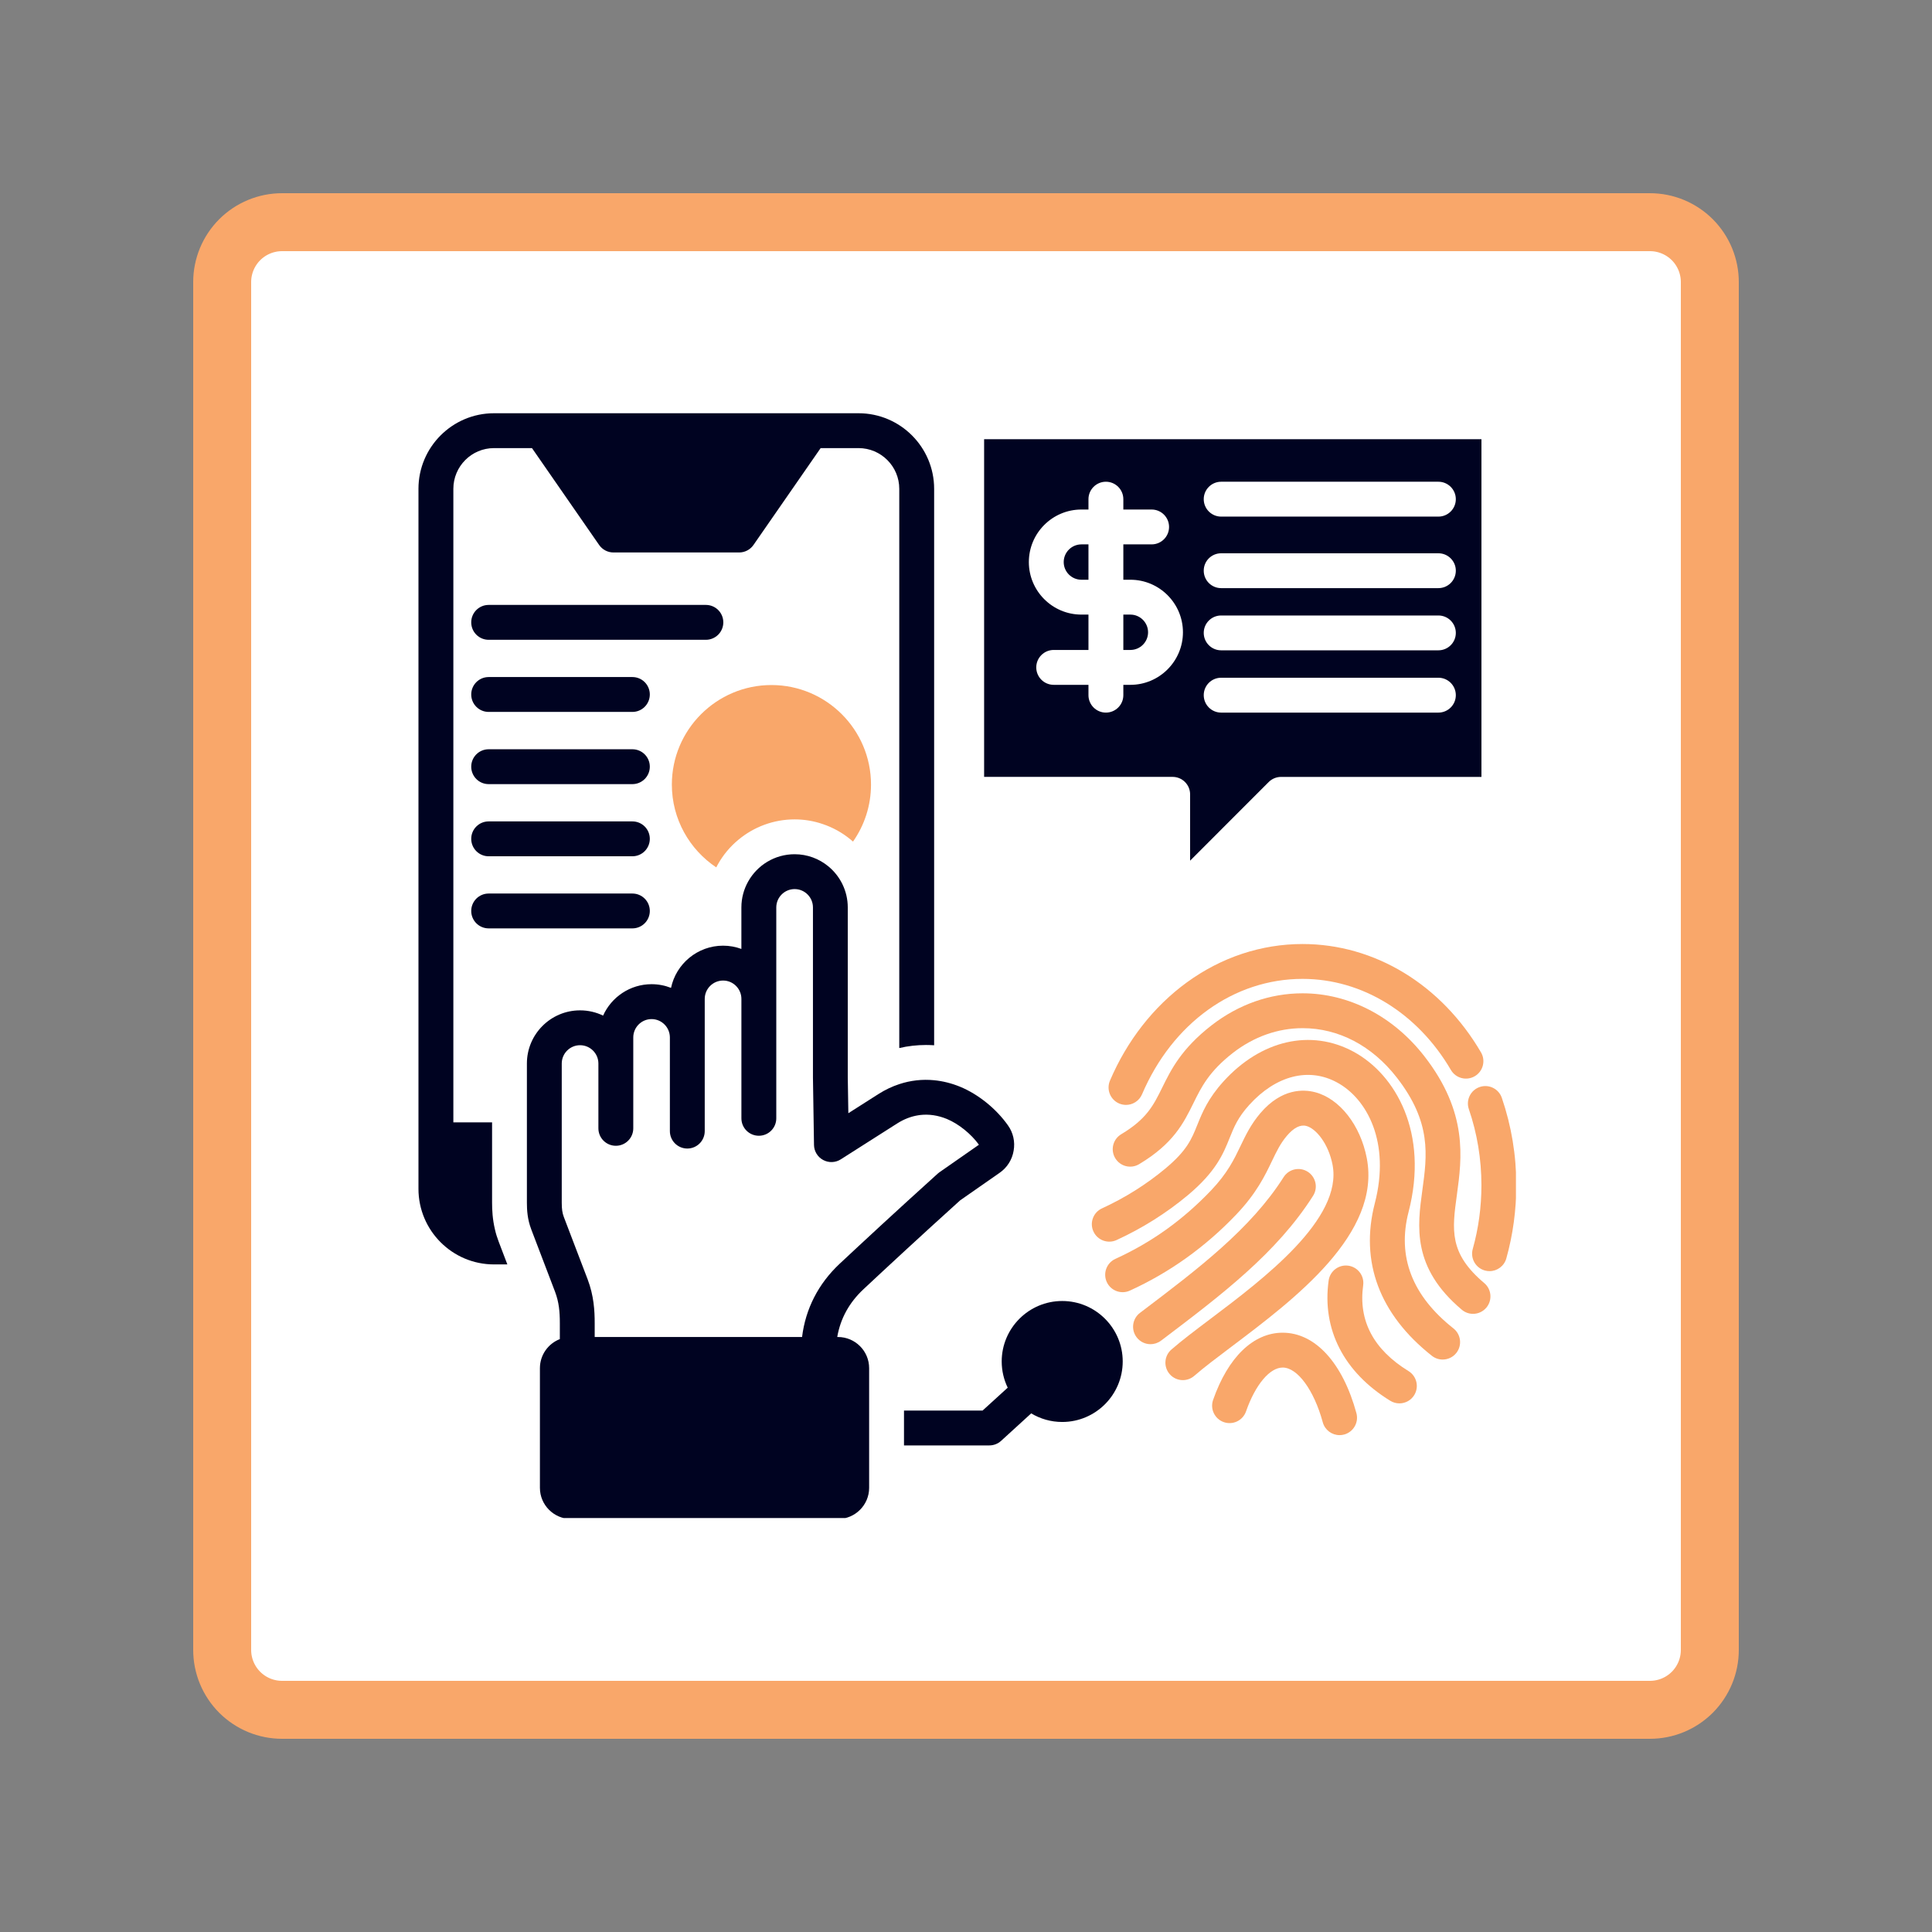 <svg xmlns="http://www.w3.org/2000/svg" xmlns:xlink="http://www.w3.org/1999/xlink" width="500" zoomAndPan="magnify" viewBox="0 0 375 375" height="500" preserveAspectRatio="xMidYMid meet" version="1.0"><rect x="0" y="0" width="375" height="375" fill="#808080" stroke="none"/><defs><clipPath id="f3fa37b3eb"><path d="M 47.199 47.785 L 328.391 47.785 L 328.391 327.215 L 47.199 327.215 Z M 47.199 47.785 " clip-rule="nonzero"/></clipPath><clipPath id="8f90d434fb"><path d="M 37.5 37.5 L 337.5 37.5 L 337.5 337.5 L 37.5 337.5 Z M 37.5 37.5 " clip-rule="nonzero"/></clipPath><clipPath id="212ba68fdc"><path d="M 54.75 37.5 L 320.25 37.5 C 324.824 37.5 329.211 39.316 332.449 42.551 C 335.684 45.789 337.5 50.176 337.5 54.75 L 337.5 320.25 C 337.5 324.824 335.684 329.211 332.449 332.449 C 329.211 335.684 324.824 337.5 320.25 337.5 L 54.75 337.5 C 50.176 337.5 45.789 335.684 42.551 332.449 C 39.316 329.211 37.5 324.824 37.5 320.25 L 37.5 54.75 C 37.5 50.176 39.316 45.789 42.551 42.551 C 45.789 39.316 50.176 37.5 54.75 37.5 Z M 54.75 37.5 " clip-rule="nonzero"/></clipPath><clipPath id="87a74a55aa"><path d="M 81.242 80.145 L 182 80.145 L 182 246 L 81.242 246 Z M 81.242 80.145 " clip-rule="nonzero"/></clipPath><clipPath id="d3c0887f6b"><path d="M 284 210 L 294.242 210 L 294.242 247 L 284 247 Z M 284 210 " clip-rule="nonzero"/></clipPath><clipPath id="847433894c"><path d="M 102 165 L 197 165 L 197 294.645 L 102 294.645 Z M 102 165 " clip-rule="nonzero"/></clipPath></defs><g clip-path="url(#f3fa37b3eb)"><path fill="#ffffff" d="M 47.199 47.785 L 328.809 47.785 L 328.809 327.215 L 47.199 327.215 Z M 47.199 47.785 " fill-opacity="1" fill-rule="nonzero"/></g><g clip-path="url(#8f90d434fb)"><g clip-path="url(#212ba68fdc)"><path stroke-linecap="butt" transform="matrix(0.75, 0, 0, 0.75, 37.5, 37.5)" fill="none" stroke-linejoin="miter" d="M 23 0 L 377 0 C 383.099 0 388.948 2.422 393.266 6.734 C 397.578 11.052 400 16.901 400 23 L 400 377 C 400 383.099 397.578 388.948 393.266 393.266 C 388.948 397.578 383.099 400 377 400 L 23 400 C 16.901 400 11.052 397.578 6.734 393.266 C 2.422 388.948 -0 383.099 -0 377 L -0 23 C -0 16.901 2.422 11.052 6.734 6.734 C 11.052 2.422 16.901 0 23 0 Z M 23 0 " stroke="#f9a76a" stroke-width="30" stroke-opacity="1" stroke-miterlimit="4"/></g></g><g clip-path="url(#87a74a55aa)"><path fill="#000321" d="M 96.074 238.656 C 95.594 236.641 95.512 234.855 95.512 233.426 L 95.512 217.852 L 87.996 217.852 L 87.996 94.879 C 87.996 90.523 91.531 86.977 95.883 86.977 L 103.258 86.977 L 116.289 105.777 C 116.922 106.688 117.961 107.234 119.07 107.234 L 143.473 107.234 C 144.578 107.234 145.617 106.688 146.25 105.777 L 159.285 86.977 L 166.648 86.977 C 171.004 86.977 174.547 90.523 174.547 94.879 L 174.547 203.422 C 176.246 203.031 177.98 202.832 179.727 202.832 C 180.25 202.832 180.781 202.852 181.316 202.887 L 181.316 94.879 C 181.316 86.793 174.734 80.211 166.648 80.211 L 95.879 80.211 C 87.797 80.211 81.223 86.793 81.223 94.879 L 81.223 230.754 C 81.223 238.844 87.797 245.422 95.879 245.422 L 98.477 245.422 L 96.785 240.984 C 96.48 240.18 96.242 239.406 96.074 238.656 Z M 96.074 238.656 " fill-opacity="1" fill-rule="nonzero"/></g><path fill="#000321" d="M 122.746 173.434 L 94.848 173.434 C 92.98 173.434 91.465 174.945 91.465 176.816 C 91.465 178.688 92.977 180.199 94.848 180.199 L 122.746 180.199 C 124.613 180.199 126.129 178.688 126.129 176.816 C 126.129 174.945 124.617 173.434 122.746 173.434 Z M 122.746 173.434 " fill-opacity="1" fill-rule="nonzero"/><path fill="#000321" d="M 122.746 159.434 L 94.848 159.434 C 92.98 159.434 91.465 160.945 91.465 162.816 C 91.465 164.688 92.977 166.203 94.848 166.203 L 122.746 166.203 C 124.613 166.203 126.129 164.688 126.129 162.816 C 126.129 160.945 124.617 159.434 122.746 159.434 Z M 122.746 159.434 " fill-opacity="1" fill-rule="nonzero"/><path fill="#000321" d="M 122.746 145.43 L 94.848 145.43 C 92.98 145.43 91.465 146.941 91.465 148.812 C 91.465 150.688 92.977 152.199 94.848 152.199 L 122.746 152.199 C 124.613 152.199 126.129 150.688 126.129 148.812 C 126.129 146.941 124.617 145.43 122.746 145.43 Z M 122.746 145.43 " fill-opacity="1" fill-rule="nonzero"/><path fill="#f9a76a" d="M 252.824 183.234 C 244.82 183.234 237.055 185.809 230.367 190.68 C 223.926 195.371 218.766 201.961 215.445 209.746 C 214.711 211.465 215.508 213.457 217.227 214.188 C 217.66 214.371 218.113 214.461 218.555 214.461 C 219.871 214.461 221.121 213.688 221.668 212.402 C 227.562 198.586 239.504 190 252.824 190 C 264.375 190 275.145 196.609 281.621 207.684 C 282.562 209.293 284.637 209.84 286.254 208.891 C 287.863 207.949 288.406 205.875 287.461 204.266 C 279.754 191.09 266.812 183.234 252.824 183.234 Z M 252.824 183.234 " fill-opacity="1" fill-rule="nonzero"/><path fill="#000321" d="M 206.465 109.098 C 206.465 110.988 208.008 112.527 209.902 112.527 L 211.27 112.527 L 211.27 105.664 L 209.902 105.664 C 208.008 105.664 206.465 107.203 206.465 109.098 Z M 206.465 109.098 " fill-opacity="1" fill-rule="nonzero"/><path fill="#000321" d="M 219.41 119.293 L 218.039 119.293 L 218.039 126.156 L 219.41 126.156 C 221.301 126.156 222.84 124.617 222.84 122.727 C 222.84 120.836 221.297 119.293 219.41 119.293 Z M 219.41 119.293 " fill-opacity="1" fill-rule="nonzero"/><path fill="#000321" d="M 231 154.18 L 231 167.055 L 246.254 151.789 C 246.891 151.156 247.75 150.797 248.648 150.797 L 287.547 150.797 L 287.547 85.25 L 191.016 85.25 L 191.016 150.793 L 227.613 150.793 C 229.477 150.797 231 152.312 231 154.18 Z M 237.027 93.504 L 279.191 93.504 C 281.059 93.504 282.574 95.023 282.574 96.891 C 282.574 98.758 281.059 100.273 279.191 100.273 L 237.027 100.273 C 235.16 100.273 233.645 98.758 233.645 96.891 C 233.641 95.023 235.156 93.504 237.027 93.504 Z M 237.027 107.391 L 279.191 107.391 C 281.059 107.391 282.574 108.902 282.574 110.77 C 282.574 112.645 281.059 114.156 279.191 114.156 L 237.027 114.156 C 235.16 114.156 233.645 112.645 233.645 110.77 C 233.641 108.898 235.156 107.391 237.027 107.391 Z M 237.027 119.465 L 279.191 119.465 C 281.059 119.465 282.574 120.977 282.574 122.848 C 282.574 124.715 281.059 126.227 279.191 126.227 L 237.027 126.227 C 235.16 126.227 233.645 124.715 233.645 122.848 C 233.641 120.977 235.156 119.465 237.027 119.465 Z M 237.027 131.547 L 279.191 131.547 C 281.059 131.547 282.574 133.066 282.574 134.934 C 282.574 136.801 281.059 138.316 279.191 138.316 L 237.027 138.316 C 235.16 138.316 233.645 136.801 233.645 134.934 C 233.641 133.062 235.156 131.547 237.027 131.547 Z M 219.41 132.926 L 218.039 132.926 L 218.039 134.934 C 218.039 136.801 216.523 138.316 214.656 138.316 C 212.789 138.316 211.27 136.801 211.27 134.934 L 211.27 132.926 L 204.523 132.926 C 202.656 132.926 201.137 131.414 201.137 129.543 C 201.137 127.672 202.656 126.156 204.523 126.156 L 211.27 126.156 L 211.27 119.293 L 209.902 119.293 C 204.277 119.293 199.699 114.719 199.699 109.098 C 199.699 103.473 204.277 98.898 209.902 98.898 L 211.27 98.898 L 211.27 96.891 C 211.27 95.023 212.789 93.504 214.656 93.504 C 216.523 93.504 218.039 95.023 218.039 96.891 L 218.039 98.898 L 223.527 98.898 C 225.402 98.898 226.914 100.41 226.914 102.281 C 226.914 104.148 225.402 105.664 223.527 105.664 L 218.039 105.664 L 218.039 112.527 L 219.41 112.527 C 225.031 112.527 229.609 117.105 229.609 122.727 C 229.609 128.344 225.031 132.926 219.41 132.926 Z M 219.41 132.926 " fill-opacity="1" fill-rule="nonzero"/><path fill="#f9a76a" d="M 282.117 257.848 C 274.094 251.516 271.164 243.914 273.398 235.254 C 277.383 219.895 270.902 208.555 262.711 204.129 C 254.43 199.66 244.766 201.871 237.48 209.902 C 234.449 213.25 233.363 215.949 232.402 218.332 C 231.285 221.109 230.406 223.297 226.211 226.801 C 222.5 229.895 218.359 232.496 213.898 234.543 C 212.199 235.32 211.453 237.332 212.234 239.027 C 213.012 240.727 215.02 241.477 216.723 240.695 C 221.723 238.398 226.375 235.477 230.547 231.996 C 236.047 227.398 237.449 223.926 238.68 220.855 C 239.535 218.734 240.27 216.898 242.492 214.449 C 247.656 208.758 254.012 207.125 259.496 210.09 C 265.367 213.258 269.914 221.742 266.848 233.562 C 263.922 244.895 267.754 255.129 277.926 263.16 C 278.547 263.652 279.285 263.887 280.02 263.887 C 281.02 263.887 282.012 263.449 282.676 262.602 C 283.832 261.137 283.582 259.012 282.117 257.848 Z M 282.117 257.848 " fill-opacity="1" fill-rule="nonzero"/><path fill="#f9a76a" d="M 273.395 266.129 C 266.598 261.949 263.637 256.344 264.59 249.484 C 264.848 247.633 263.555 245.926 261.703 245.668 C 259.852 245.414 258.145 246.703 257.887 248.555 C 256.57 258.047 260.824 266.336 269.848 271.891 C 270.402 272.23 271.016 272.395 271.621 272.395 C 272.758 272.395 273.867 271.824 274.504 270.785 C 275.48 269.191 274.984 267.109 273.395 266.129 Z M 273.395 266.129 " fill-opacity="1" fill-rule="nonzero"/><path fill="#f9a76a" d="M 248.969 258.676 C 243.281 258.676 238.359 263.43 235.461 271.727 C 234.844 273.492 235.777 275.418 237.539 276.035 C 239.309 276.652 241.234 275.719 241.852 273.957 C 243.656 268.785 246.453 265.441 248.969 265.441 C 251.844 265.441 255.043 269.812 256.75 276.066 C 257.16 277.57 258.523 278.559 260.012 278.559 C 260.309 278.559 260.609 278.52 260.902 278.441 C 262.707 277.945 263.77 276.086 263.277 274.285 C 260.609 264.512 255.262 258.676 248.969 258.676 Z M 248.969 258.676 " fill-opacity="1" fill-rule="nonzero"/><path fill="#f9a76a" d="M 288.09 249.043 C 281.223 243.254 281.844 238.734 282.785 231.891 C 283.754 224.789 284.969 215.949 276.473 205.023 C 270.441 197.254 261.824 192.801 252.828 192.801 C 246.516 192.801 240.41 194.949 235.168 199.008 C 229.289 203.582 227.305 207.605 225.559 211.152 C 223.895 214.523 222.586 217.188 217.625 220.156 C 216.023 221.117 215.5 223.195 216.465 224.801 C 217.422 226.402 219.5 226.926 221.105 225.965 C 227.781 221.965 229.734 217.988 231.633 214.145 C 233.195 210.969 234.676 207.969 239.324 204.355 C 243.363 201.223 248.035 199.566 252.832 199.566 C 259.82 199.566 266.324 202.977 271.133 209.172 C 277.883 217.855 277.008 224.227 276.082 230.977 C 275.113 238.031 274.02 246.027 283.734 254.215 C 284.367 254.754 285.141 255.016 285.914 255.016 C 286.879 255.016 287.832 254.605 288.504 253.809 C 289.699 252.383 289.52 250.246 288.09 249.043 Z M 288.09 249.043 " fill-opacity="1" fill-rule="nonzero"/><path fill="#f9a76a" d="M 265.289 224.781 C 264.051 218.379 260.023 213.246 255.27 212 C 253.074 211.422 248.773 211.188 244.617 216.086 C 242.793 218.234 241.773 220.367 240.785 222.43 C 239.539 225.035 238.25 227.723 235.047 231.078 C 229.574 236.812 223.508 241.148 216.496 244.348 C 214.797 245.121 214.047 247.129 214.82 248.832 C 215.594 250.531 217.602 251.281 219.305 250.508 C 227.008 247 233.953 242.035 239.941 235.754 C 243.887 231.621 245.551 228.148 246.887 225.355 C 247.801 223.453 248.52 221.949 249.777 220.465 C 251.117 218.891 252.383 218.242 253.555 218.547 C 255.438 219.043 257.852 221.988 258.645 226.07 C 260.684 236.594 245.211 248.258 234.973 255.973 C 232.109 258.133 229.406 260.168 227.367 261.945 C 225.957 263.168 225.809 265.309 227.035 266.719 C 227.703 267.488 228.645 267.883 229.59 267.883 C 230.379 267.883 231.168 267.605 231.812 267.047 C 233.668 265.43 236.164 263.551 239.043 261.379 C 251.32 252.125 268.129 239.457 265.289 224.781 Z M 265.289 224.781 " fill-opacity="1" fill-rule="nonzero"/><g clip-path="url(#d3c0887f6b)"><path fill="#f9a76a" d="M 291.504 213.094 C 290.895 211.32 288.973 210.383 287.207 210.988 C 285.438 211.598 284.496 213.52 285.102 215.285 C 286.723 220.012 287.543 224.984 287.543 230.07 C 287.543 234.285 286.977 238.441 285.859 242.43 C 285.355 244.23 286.406 246.098 288.203 246.602 C 288.508 246.691 288.816 246.727 289.117 246.727 C 290.602 246.727 291.957 245.75 292.375 244.258 C 293.66 239.672 294.309 234.902 294.309 230.07 C 294.316 224.234 293.363 218.523 291.504 213.094 Z M 291.504 213.094 " fill-opacity="1" fill-rule="nonzero"/></g><g clip-path="url(#847433894c)"><path fill="#000321" d="M 162.645 259.512 L 162.508 259.512 C 163.121 255.941 164.828 252.824 167.613 250.227 C 172.379 245.773 178.332 240.246 186.375 232.977 L 194.039 227.633 C 195.496 226.613 196.457 225.094 196.746 223.352 C 197.055 221.605 196.66 219.852 195.645 218.434 C 193.367 215.207 189.902 212.402 186.363 210.941 C 184.699 210.258 183.004 209.836 181.312 209.672 C 179.023 209.449 176.742 209.703 174.543 210.43 C 173.164 210.883 171.82 211.52 170.527 212.34 L 164.664 216.074 L 164.551 209.074 L 164.551 176.137 C 164.551 172.922 163.078 170.039 160.766 168.145 C 158.988 166.684 156.715 165.805 154.234 165.805 C 150.371 165.805 146.996 167.934 145.227 171.086 C 144.383 172.578 143.902 174.301 143.902 176.137 L 143.902 184.188 C 142.797 183.781 141.602 183.555 140.352 183.555 C 135.387 183.555 131.23 187.074 130.246 191.746 C 129.074 191.285 127.801 191.031 126.469 191.031 C 122.285 191.031 118.676 193.535 117.059 197.129 C 115.707 196.473 114.188 196.109 112.586 196.109 C 106.895 196.109 102.27 200.738 102.27 206.43 L 102.27 233.426 C 102.27 234.895 102.371 236.66 103.113 238.609 L 103.129 238.656 L 105.711 245.422 L 107.734 250.727 C 108.504 252.758 108.664 254.633 108.664 256.82 L 108.664 259.922 C 106.402 260.793 104.797 262.996 104.797 265.566 L 104.797 288.789 C 104.797 292.117 107.512 294.832 110.852 294.832 L 162.645 294.832 C 165.98 294.832 168.699 292.117 168.699 288.789 L 168.699 265.566 C 168.703 262.223 165.98 259.512 162.645 259.512 Z M 155.68 259.512 L 115.43 259.512 L 115.43 256.82 C 115.43 254.406 115.27 251.508 114.062 248.32 L 111.277 241.031 L 111.145 240.684 L 109.434 236.199 C 109.145 235.434 109.035 234.68 109.035 233.426 L 109.035 206.43 C 109.035 204.473 110.629 202.875 112.586 202.875 C 114.551 202.875 116.148 204.473 116.148 206.43 C 116.148 206.438 116.148 206.441 116.148 206.449 L 116.148 219.008 C 116.148 220.875 117.66 222.395 119.535 222.395 C 121.406 222.395 122.918 220.879 122.918 219.008 L 122.918 206.449 C 122.918 206.445 122.918 206.438 122.918 206.434 L 122.918 201.367 C 122.918 199.402 124.512 197.805 126.469 197.805 C 128.426 197.805 130.016 199.398 130.023 201.359 C 130.023 201.359 130.023 201.363 130.023 201.363 L 130.023 219.547 C 130.023 221.414 131.535 222.93 133.406 222.93 C 135.277 222.93 136.789 221.418 136.789 219.547 L 136.789 201.363 C 136.789 201.352 136.789 201.336 136.789 201.324 L 136.789 193.887 C 136.789 191.922 138.391 190.324 140.355 190.324 C 142.312 190.324 143.906 191.922 143.906 193.887 C 143.906 193.895 143.906 193.898 143.906 193.91 L 143.906 217.066 C 143.906 218.934 145.418 220.449 147.293 220.449 C 149.164 220.449 150.676 218.938 150.676 217.066 L 150.676 193.898 C 150.676 193.895 150.676 193.887 150.676 193.883 L 150.676 176.133 C 150.676 174.168 152.273 172.57 154.238 172.57 C 156.199 172.57 157.793 174.168 157.793 176.133 L 157.793 209.148 L 157.996 222.227 C 158.012 223.453 158.691 224.574 159.773 225.152 C 160.852 225.734 162.16 225.688 163.191 225.031 L 174.16 218.051 C 175.469 217.223 176.832 216.695 178.227 216.477 C 178.23 216.477 178.234 216.477 178.234 216.477 C 178.344 216.461 178.453 216.445 178.566 216.43 C 178.578 216.426 178.594 216.426 178.609 216.422 C 180.312 216.227 182.055 216.48 183.789 217.191 C 186.051 218.129 188.469 220.066 190.012 222.191 L 182.332 227.543 C 182.215 227.625 182.105 227.715 182 227.809 C 173.84 235.18 167.816 240.773 162.992 245.277 C 158.848 249.156 156.352 254.031 155.68 259.512 Z M 155.68 259.512 " fill-opacity="1" fill-rule="nonzero"/></g><path fill="#000321" d="M 140.395 120.797 C 140.395 118.93 138.883 117.414 137.012 117.414 L 94.848 117.414 C 92.98 117.414 91.465 118.926 91.465 120.797 C 91.465 122.672 92.977 124.184 94.848 124.184 L 137.012 124.184 C 138.883 124.18 140.395 122.668 140.395 120.797 Z M 140.395 120.797 " fill-opacity="1" fill-rule="nonzero"/><path fill="#f9a76a" d="M 254.871 232.098 C 255.871 230.523 255.402 228.43 253.824 227.43 C 252.246 226.43 250.156 226.898 249.156 228.473 C 242.766 238.543 232.512 246.312 221.652 254.535 L 221.273 254.824 C 219.781 255.953 219.488 258.074 220.617 259.566 C 221.285 260.445 222.293 260.906 223.316 260.906 C 224.027 260.906 224.746 260.68 225.359 260.219 L 225.738 259.934 C 237.098 251.328 247.824 243.203 254.871 232.098 Z M 254.871 232.098 " fill-opacity="1" fill-rule="nonzero"/><path fill="#f9a76a" d="M 139.023 168.359 C 139.125 168.16 139.23 167.961 139.34 167.766 C 140.367 165.941 141.699 164.348 143.262 163.047 C 146.289 160.5 150.164 159.043 154.238 159.043 C 156.098 159.043 157.938 159.348 159.68 159.945 C 161.633 160.598 163.457 161.605 165.062 162.922 C 165.234 163.062 165.402 163.207 165.566 163.355 C 167.77 160.219 169.062 156.402 169.062 152.289 C 169.062 141.629 160.391 132.965 149.734 132.965 C 139.078 132.965 130.406 141.629 130.406 152.289 C 130.406 158.98 133.828 164.891 139.023 168.359 Z M 139.023 168.359 " fill-opacity="1" fill-rule="nonzero"/><path fill="#000321" d="M 122.746 131.414 L 94.848 131.414 C 92.98 131.414 91.465 132.926 91.465 134.797 C 91.465 136.668 92.977 138.184 94.848 138.184 L 122.746 138.184 C 124.613 138.184 126.129 136.668 126.129 134.797 C 126.129 132.926 124.617 131.414 122.746 131.414 Z M 122.746 131.414 " fill-opacity="1" fill-rule="nonzero"/><path fill="#000321" d="M 206.176 252.523 C 199.699 252.523 194.43 257.789 194.43 264.258 C 194.43 266.078 194.852 267.805 195.594 269.344 L 195.594 269.348 L 190.719 273.789 L 175.465 273.789 L 175.465 280.555 L 192.027 280.555 C 192.871 280.555 193.684 280.242 194.309 279.672 L 200.156 274.336 C 201.918 275.395 203.977 276.004 206.176 276.004 C 212.652 276.004 217.918 270.734 217.918 264.258 C 217.918 257.789 212.652 252.523 206.176 252.523 Z M 206.176 252.523 " fill-opacity="1" fill-rule="nonzero"/></svg>